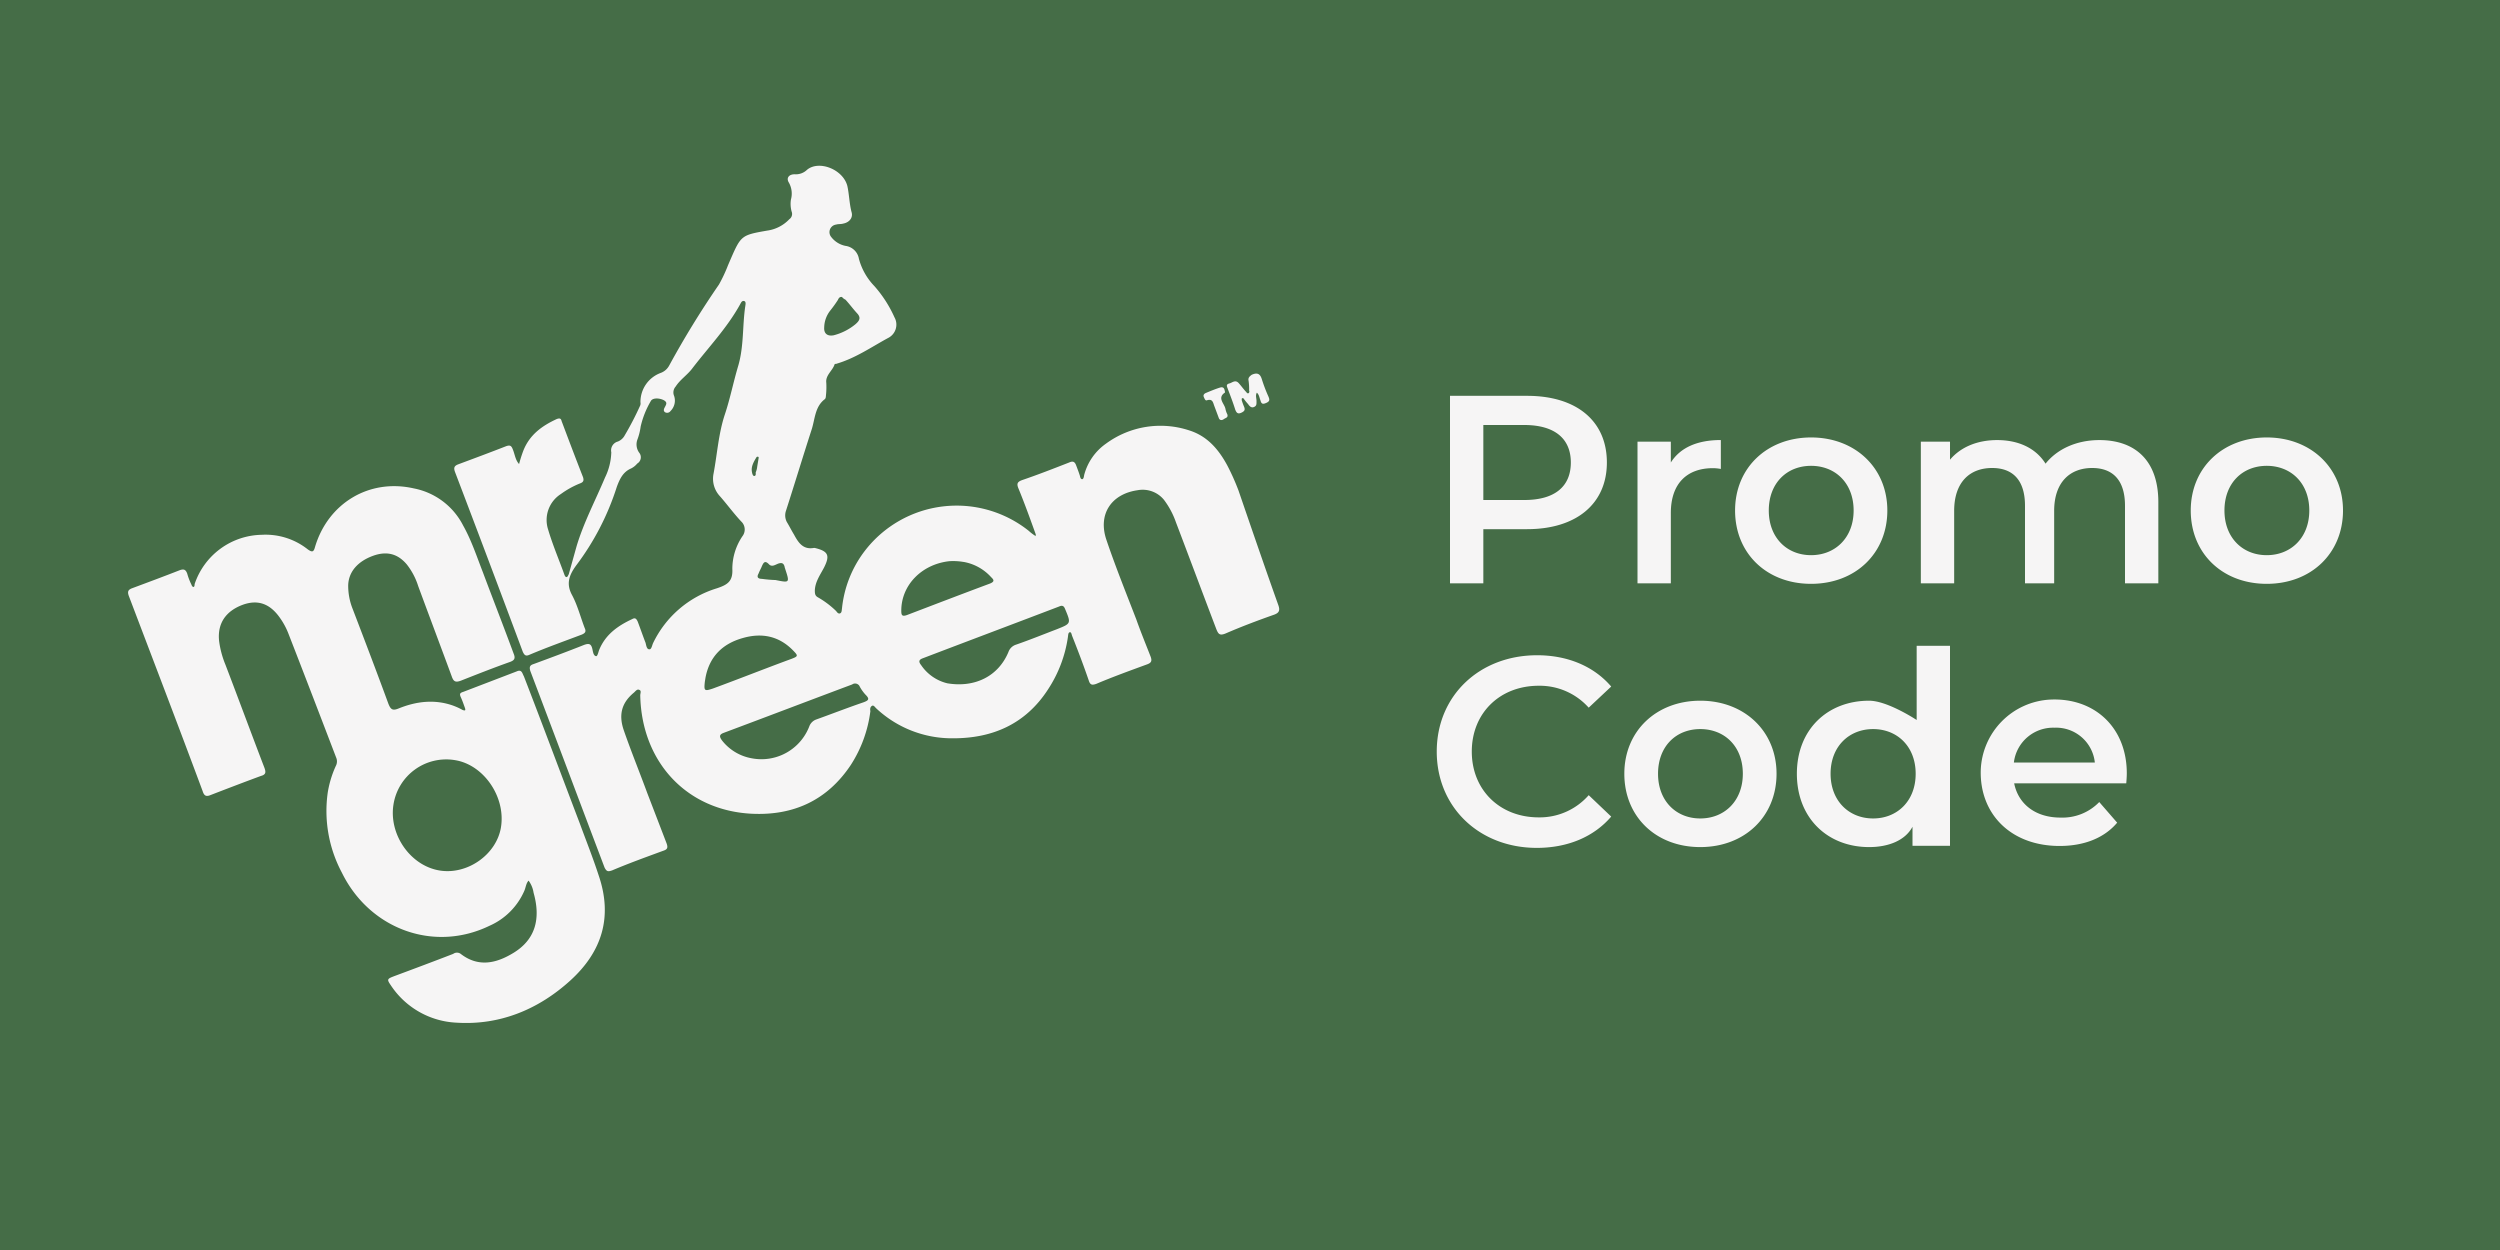 <svg xmlns="http://www.w3.org/2000/svg" viewBox="0 0 600 300"><defs><style>.cls-2{fill:#f6f5f5}</style></defs><g id="Layer_2" data-name="Layer 2"><g id="Layer_1-2" data-name="Layer 1"><path fill="#456d47" d="M0 0h600v300H0z"/><g id="casino"><path class="cls-2" d="M248.59 128.28c-1.33-3.7-2.66-7.4-4.14-11-.46-1.11-.38-1.61.86-2.06 3.82-1.3 7.54-2.76 11.26-4.21.84-.38 1.34-.3 1.7.66s.63 1.65.89 2.47c.08.27.12.79.5.86s.48-.57.54-1a13.32 13.32 0 0 1 5.23-7.52 22.08 22.08 0 0 1 20-3.18c4.29 1.35 7 4.5 9.08 8.33a54.73 54.73 0 0 1 2.74 6.12c3.14 9.15 6.28 18.31 9.55 27.49.44 1.23.21 1.84-1 2.28-4 1.41-7.82 2.85-11.7 4.53-1.38.55-1.7.11-2.16-1-3.25-8.53-6.47-17.18-9.72-25.71a19.69 19.69 0 0 0-2.86-5.37 6.59 6.59 0 0 0-6.32-2.32c-6.34.9-9.59 5.78-7.5 11.92 2.17 6.42 4.74 12.78 7.18 19.11 1.06 3 2.26 5.91 3.44 8.94.36 1 .15 1.45-.81 1.81-4.12 1.51-8.24 3-12.25 4.7-1 .35-1.46.27-1.8-.82-1.22-3.55-2.57-7.12-3.94-10.57-.19-.42-.21-1.07-.61-1s-.38.71-.46 1.21a30.86 30.86 0 0 1-4.76 12.5c-5.35 8.28-13.27 11.76-22.81 11.74a26.57 26.57 0 0 1-18.43-7.19c-.34-.31-.63-.88-1.07-.56s-.4.84-.33 1.24a30.84 30.84 0 0 1-4.69 12.9c-5.65 8.49-13.74 12.19-23.72 11.72-15.61-.75-26.48-12.34-26.82-28.38 0-.53.31-1.11-.17-1.32-.59-.36-1 .36-1.4.67-2.84 2.37-3.69 5.2-2.38 9 1.75 5.05 3.77 10 5.65 15.11q2.31 6 4.61 12c.36 1 .28 1.47-.81 1.81-4.11 1.51-8.23 3-12.24 4.7-1 .35-1.34.29-1.83-.69-5.94-15.68-11.86-31.48-17.81-47.15-.34-1.09 0-1.43.79-1.68 4.12-1.52 8.11-3 12.1-4.59 1.24-.45 1.72-.24 2 1 .15.67.25 1.59.88 1.7.38.06.56-1.07.77-1.55 1.5-3.63 4.42-5.73 7.91-7.35.71-.4 1-.09 1.32.6.63 1.66 1.24 3.43 1.88 5.08.16.55.25 1.59.9 1.57.5.08.67-.92.87-1.4a25.09 25.09 0 0 1 15.33-13.23c2.59-.86 3.88-1.68 3.73-4.67a14 14 0 0 1 2.44-7.86 2.64 2.64 0 0 0-.32-3.53c-1.87-2-3.44-4.18-5.18-6.14a6.13 6.13 0 0 1-1.46-5.27c.9-4.75 1.18-9.6 2.72-14.25 1.27-3.79 2.05-7.79 3.19-11.6 1.43-4.8 1-9.78 1.74-14.55.06-.38.16-1-.34-1.09s-.71.4-.9.76c-3.12 5.68-7.63 10.36-11.57 15.51-1.14 1.49-2.88 2.63-3.92 4.26a2.12 2.12 0 0 0-.37 2.26 3.51 3.51 0 0 1-.85 3.6 1 1 0 0 1-1.34.3c-.46-.33-.25-.82-.06-1.17.37-.71.71-1.18-.24-1.72-1.19-.58-2.74-.57-3.13.26a21.57 21.57 0 0 0-2.41 6.06 14.18 14.18 0 0 1-.77 3.1 3.39 3.39 0 0 0 .39 3.15 1.75 1.75 0 0 1-.44 2.64 4.51 4.51 0 0 1-1.48 1.18c-1.94.84-2.73 2.52-3.44 4.46a62.89 62.89 0 0 1-9.8 18.9c-1.67 2.31-2.39 4.38-.9 7.08 1.28 2.4 2 5.22 3 7.84.38.83.19 1.19-.64 1.57-4.27 1.62-8.51 3.12-12.67 4.89-.84.37-1.17.06-1.55-.77a6520.53 6520.53 0 0 0-16.27-43.16c-.36-1-.15-1.45.81-1.81 3.84-1.43 7.69-2.86 11.41-4.32 1-.36 1.32-.17 1.68.79.46 1.11.61 2.55 1.49 3.47a31 31 0 0 1 1.06-3.31c1.52-3.75 4.44-5.85 7.93-7.47.69-.27 1.07-.21 1.21.46 1.71 4.54 3.42 9.07 5.15 13.48.25.82.06 1.17-.63 1.45a21 21 0 0 0-4.68 2.58 7.39 7.39 0 0 0-3.07 8.53c1.08 3.66 2.57 7.12 3.9 10.82.09.28.3.57.42.59.38.06.46-.44.63-.67l1.86-6.66c1.72-5.78 4.51-11 6.84-16.55a14.66 14.66 0 0 0 1.51-6.07 2.19 2.19 0 0 1 1.58-2.58 3.26 3.26 0 0 0 1.67-1.53 72.37 72.37 0 0 0 3.58-6.89 1.43 1.43 0 0 0 .17-1 7.42 7.42 0 0 1 4.89-7.06 3.76 3.76 0 0 0 2-1.75 219.08 219.08 0 0 1 11.95-19.45 36.49 36.49 0 0 0 2.19-4.67l.62-1.44c2.47-5.66 2.62-5.76 8.73-6.83a9 9 0 0 0 5.34-2.73 1.54 1.54 0 0 0 .56-1.85 6.87 6.87 0 0 1-.17-2.86 5.37 5.37 0 0 0-.49-4.08c-.72-1.15.07-2.05 1.48-2a3.85 3.85 0 0 0 2.88-1.08c2.84-2.37 8.66-.12 9.68 3.91.44 2 .47 4.21 1 6.23.42 1.36-.54 2.5-2 2.77-.54.17-1.17.07-1.71.24a1.83 1.83 0 0 0-1.15 3 5.73 5.73 0 0 0 3.4 2.11 3.76 3.76 0 0 1 3.23 3.11 15 15 0 0 0 3.7 6.53 29.43 29.43 0 0 1 4.83 7.5 3.59 3.59 0 0 1-1.59 5c-4 2.18-7.75 4.79-12.23 6.12-.14.11-.52 0-.54.17-.52 1.59-2.23 2.6-2 4.44a18.67 18.67 0 0 1-.05 2.7c-.06.38 0 1-.33 1.24-2.36 1.8-2.33 4.77-3.12 7.22-2.1 6.49-4.07 13-6.16 19.5a3.42 3.42 0 0 0 .19 2.74c.61 1 1.1 2 1.71 3 1 1.83 2.1 3.69 4.75 3.23h.26c3.22.78 3.7 1.77 2.19 4.74-.94 1.78-2.11 3.4-2.19 5.45 0 .77.05 1.29.76 1.67a21.51 21.51 0 0 1 4.36 3.29c.21.29.53.73.95.54s.37-.71.45-1.21a27.2 27.2 0 0 1 5.49-13.8 27.78 27.78 0 0 1 39.34-4.78 11 11 0 0 0 1.49 1.15c.12 0 .12 0 .23.16a1 1 0 0 1-.04-.44zM227.39 164c6.78 1.11 12.29-1.85 14.64-7.53a2.83 2.83 0 0 1 1.84-1.76c3.28-1.14 6.46-2.43 9.76-3.69 3.45-1.37 3.45-1.37 2-4.84-.27-.69-.61-1-1.44-.62-10.87 4.15-21.87 8.28-32.73 12.43-1 .36-1 .86-.4 1.62a10.57 10.57 0 0 0 6.33 4.39zm-46.93 18a12.31 12.31 0 0 0 13.77-7.67 2.77 2.77 0 0 1 1.69-1.66c3.7-1.33 7.42-2.78 11.25-4.09 1.23-.45 1.67-.76.56-1.85a9.87 9.87 0 0 1-1.37-1.9 1.21 1.21 0 0 0-1.84-.56c-10.31 3.86-20.48 7.74-30.79 11.6-1.23.44-1.06 1-.43 1.86a11.62 11.62 0 0 0 7.16 4.27zm50.8-47.13a14.51 14.51 0 0 0-3.45-.18c-6.57.73-11.52 5.72-11.5 11.91 0 1 .15 1.45 1.39 1 6.6-2.52 13.2-5.05 19.93-7.56 1.11-.47.92-.88.25-1.51a11.64 11.64 0 0 0-6.62-3.67zm-61.94 27.77l-.16 1c-.23 2.16-.12 2.3 1.93 1.61 6.31-2.32 12.52-4.79 18.83-7.11 1.65-.63 1.67-.75.45-2-3.42-3.52-7.54-4.33-12.14-3-4.87 1.38-7.96 4.48-8.91 9.49zm32.76-91.36c-.62-.1-.83.38-1 .73a30 30 0 0 1-1.83 2.54 6.74 6.74 0 0 0-1.44 4c-.12 1.53.8 2.2 2.27 1.92a13.56 13.56 0 0 0 5.2-2.63c1-.86 1.42-1.57.43-2.64s-1.82-2.23-2.81-3.29a2.09 2.09 0 0 1-.82-.64zm-15.9 67.94c3.37.68 3.37.68 2.25-2.73 0-.12-.1-.14-.08-.27-.21-1.07-.69-1.27-1.66-.92-.68.28-1.42.8-2.09.18-1-1.07-1.34-.48-1.73.36-.23.61-.59 1.19-.81 1.8-.54.94-.08 1.28.82 1.29a29.8 29.8 0 0 0 3.3.28zM181.73 112l.31-1.88c0-.13.19-.36-.17-.55a.42.42 0 0 1-.27.09c-.71 1.17-1.41 2.35-1.12 3.68.07.4.24 1 .63.88s.23-.61.27-.86a4.58 4.58 0 0 0 .35-1.36zM78.66 190.2a24.77 24.77 0 0 1 1.94-6.38 2.3 2.3 0 0 0 .08-2c-3.79-9.91-7.59-19.82-11.4-29.6a17.28 17.28 0 0 0-2-3.8c-2.39-3.49-5.3-4.61-9-3.28-4.12 1.52-6.16 4.53-5.69 8.74a22.43 22.43 0 0 0 1.52 5.66c3.16 8.26 6.2 16.5 9.36 24.75.36 1 .38 1.61-.83 1.93-4.12 1.52-8.11 3.05-12.1 4.59-1.11.47-1.57.13-1.91-.95-5.82-15.66-11.78-31.21-17.73-46.88-.35-1-.15-1.45.82-1.81 3.84-1.43 7.69-2.86 11.41-4.32 1-.36 1.44-.15 1.8.81a14.92 14.92 0 0 0 1 2.62c.08.27.29.56.42.58.38.06.33-.46.37-.71a17.32 17.32 0 0 1 16.12-11.8 16.29 16.29 0 0 1 11 3.48c1.15.83 1.45.62 1.78-.61 3.13-10.45 13-16.44 23.71-14a16.87 16.87 0 0 1 11.82 8.9c2 3.55 3.29 7.5 4.74 11.22 2.42 6.46 5 13.06 7.38 19.52.46 1.11.25 1.59-.85 2-4 1.42-8 3-11.83 4.51-1.24.45-1.72.24-2.16-1-2.68-7.28-5.38-14.43-8.06-21.7a16.3 16.3 0 0 0-2.75-5.22c-2.16-2.55-4.76-3.23-8-2.09-3.7 1.32-5.91 3.8-6.05 7a15 15 0 0 0 1.1 5.86c2.89 7.56 5.78 15.13 8.54 22.67.55 1.38 1 1.72 2.39 1.17 4.28-1.75 8.76-2.31 13.26-.67a15.57 15.57 0 0 1 2.16 1c.61.23.75.13.59-.42-.36-1-.62-1.77-1-2.61s-.22-1.07.6-1.32l12.79-4.9c1.25-.57 1.34.48 1.74 1.19 4.53 11.7 8.92 23.51 13.43 35.34 1.51 4.12 3.16 8.26 4.53 12.48 3.4 10 .74 18.31-6.84 25.19s-16.85 10.78-27.31 10.1a20 20 0 0 1-15.7-8.89c-1-1.46-1-1.59.62-2.22 4.81-1.79 9.62-3.59 14.3-5.4a1.52 1.52 0 0 1 1.8 0c4.23 3.27 8.52 2.3 12.68-.25 5.16-3.15 6.61-8.07 4.81-14.42a6.57 6.57 0 0 0-1.2-2.91c-.63.67-.67 1.7-1.06 2.53a16.24 16.24 0 0 1-8.33 8.31c-13.31 6.46-28.76.84-35.43-12.77a31.46 31.46 0 0 1-3.38-19.22zm15.78 2.85c-1.17 7.16 4 14.72 11.07 15.87 6.66 1.09 13.65-3.83 14.72-10.36 1.19-7.28-4.12-15-11-16.12a12.81 12.81 0 0 0-14.79 10.61zM298 96a14.31 14.31 0 0 0 .53 1.5c.38.84.19 1.19-.65 1.57s-1.15-.06-1.42-.75c-.51-1.63-1.14-3.28-1.77-4.93-.17-.54-.59-1.13.35-1.36.67-.15 1.46-1.05 2.32 0 .55.61 1.07 1.34 1.62 1.94.23.17.29.57.71.38a.56.56 0 0 0 .1-.63 14.25 14.25 0 0 0-.13-2.34c-.15-.67.17-1 .75-1.43 1.25-.57 2-.32 2.41 1a37.9 37.9 0 0 0 1.62 4.26c.28.69.34 1.09-.5 1.47s-1.21.32-1.44-.62c-.28-.69-.3-1.34-.86-1.82-.38.71-.08 1.28-.08 2s.06 1.17-.63 1.45-1.11-.32-1.42-.75a11 11 0 0 1-1.07-1.34l-.38-.06zM294 94.07v.13c-2 1.34-.06 2.7.12 4a5 5 0 0 0 .44 1.24c.25.81-.4.83-.84 1.15s-1 .36-1.23-.33l-1.08-2.89c-.27-.69-.36-1.73-1.71-1.31-.42.19-.59-.35-.78-.77s0-.78.54-1c1.11-.46 2.22-.92 3.3-1.26s1.11.5 1.24 1.04z"/></g><path class="cls-2" d="M385.65 111c0 9.9-7.32 16-19.14 16H356v13h-8V95h18.51c11.82 0 19.14 6 19.14 16zm-8.65 0c0-5.7-3.82-9-11.2-9H356v18h9.84c7.38 0 11.16-3.3 11.16-9zM413 105.61v6.94a10.33 10.33 0 0 0-1.89-.19c-6.2 0-10.11 3.65-10.11 10.76V140h-8v-34h8v5c2.27-3.59 6.38-5.39 12-5.39zM416.42 122.52c0-10.27 7.71-17.53 18.24-17.53s18.3 7.26 18.3 17.53-7.64 17.6-18.3 17.6-18.24-7.32-18.24-17.6zm28.45 0c0-6.55-4.37-10.72-10.21-10.72s-10.15 4.17-10.15 10.72 4.37 10.72 10.15 10.72 10.21-4.17 10.21-10.72zM518 120.52V140h-8v-18.62c0-6.1-2.89-9.06-7.88-9.06-5.38 0-9.12 3.47-9.12 10.28V140h-7v-18.62c0-6.1-2.89-9.06-7.88-9.06-5.44 0-9.12 3.47-9.12 10.28V140h-8v-34h7v4.33c2.58-3.06 6.59-4.71 11.31-4.71 5 0 9.23 1.84 11.62 5.66 2.78-3.5 7.43-5.66 12.92-5.66 8.34 0 14.15 4.65 14.15 14.9zM525.78 122.52c0-10.27 7.71-17.53 18.24-17.53s18.3 7.26 18.3 17.53-7.64 17.6-18.3 17.6-18.24-7.32-18.24-17.6zm28.45 0c0-6.55-4.37-10.72-10.21-10.72s-10.15 4.17-10.15 10.72 4.37 10.72 10.15 10.72 10.21-4.17 10.21-10.72zM344.82 180.37c0-13.42 10.27-23.11 24.08-23.11 7.32 0 13.61 2.63 17.79 7.51l-5.4 5.07a15.77 15.77 0 0 0-12-5.26c-9.32 0-16.06 6.55-16.06 15.79s6.74 15.8 16.06 15.8a15.64 15.64 0 0 0 12-5.33l5.4 5.14c-4.18 4.88-10.47 7.51-17.86 7.51-13.74 0-24.01-9.7-24.01-23.12zM389.84 185.7c0-10.27 7.7-17.53 18.23-17.53s18.3 7.26 18.3 17.53-7.64 17.6-18.3 17.6-18.23-7.3-18.23-17.6zm28.44 0c0-6.55-4.36-10.72-10.21-10.72s-10.14 4.17-10.14 10.72 4.36 10.73 10.14 10.73 10.21-4.18 10.21-10.73zM468 155v48h-9v-4.58c-1.74 3.27-5.72 4.88-10.41 4.88-9.95 0-17.34-6.94-17.34-17.6s7.39-17.53 17.34-17.53c4.43 0 11.41 4.63 11.41 4.63V155zm-8.24 30.7c0-6.55-4.43-10.72-10.21-10.72s-10.21 4.17-10.21 10.72 4.44 10.73 10.21 10.73 10.21-4.18 10.21-10.73zM510.3 188h-26.9c1 5 5.13 8.22 11.11 8.22a12.27 12.27 0 0 0 9.31-3.73l4.3 4.95c-3.08 3.66-7.9 5.59-13.81 5.59-11.69 0-19.19-7.65-18.93-18.13a17.59 17.59 0 0 1 16.72-17c10.52-.47 18.33 6.63 18.33 17.7 0 .67-.06 1.63-.13 2.4zm-27-5h19.46a9.34 9.34 0 0 0-9.7-8.35 9.48 9.48 0 0 0-9.73 8.35z"/></g></g></svg>